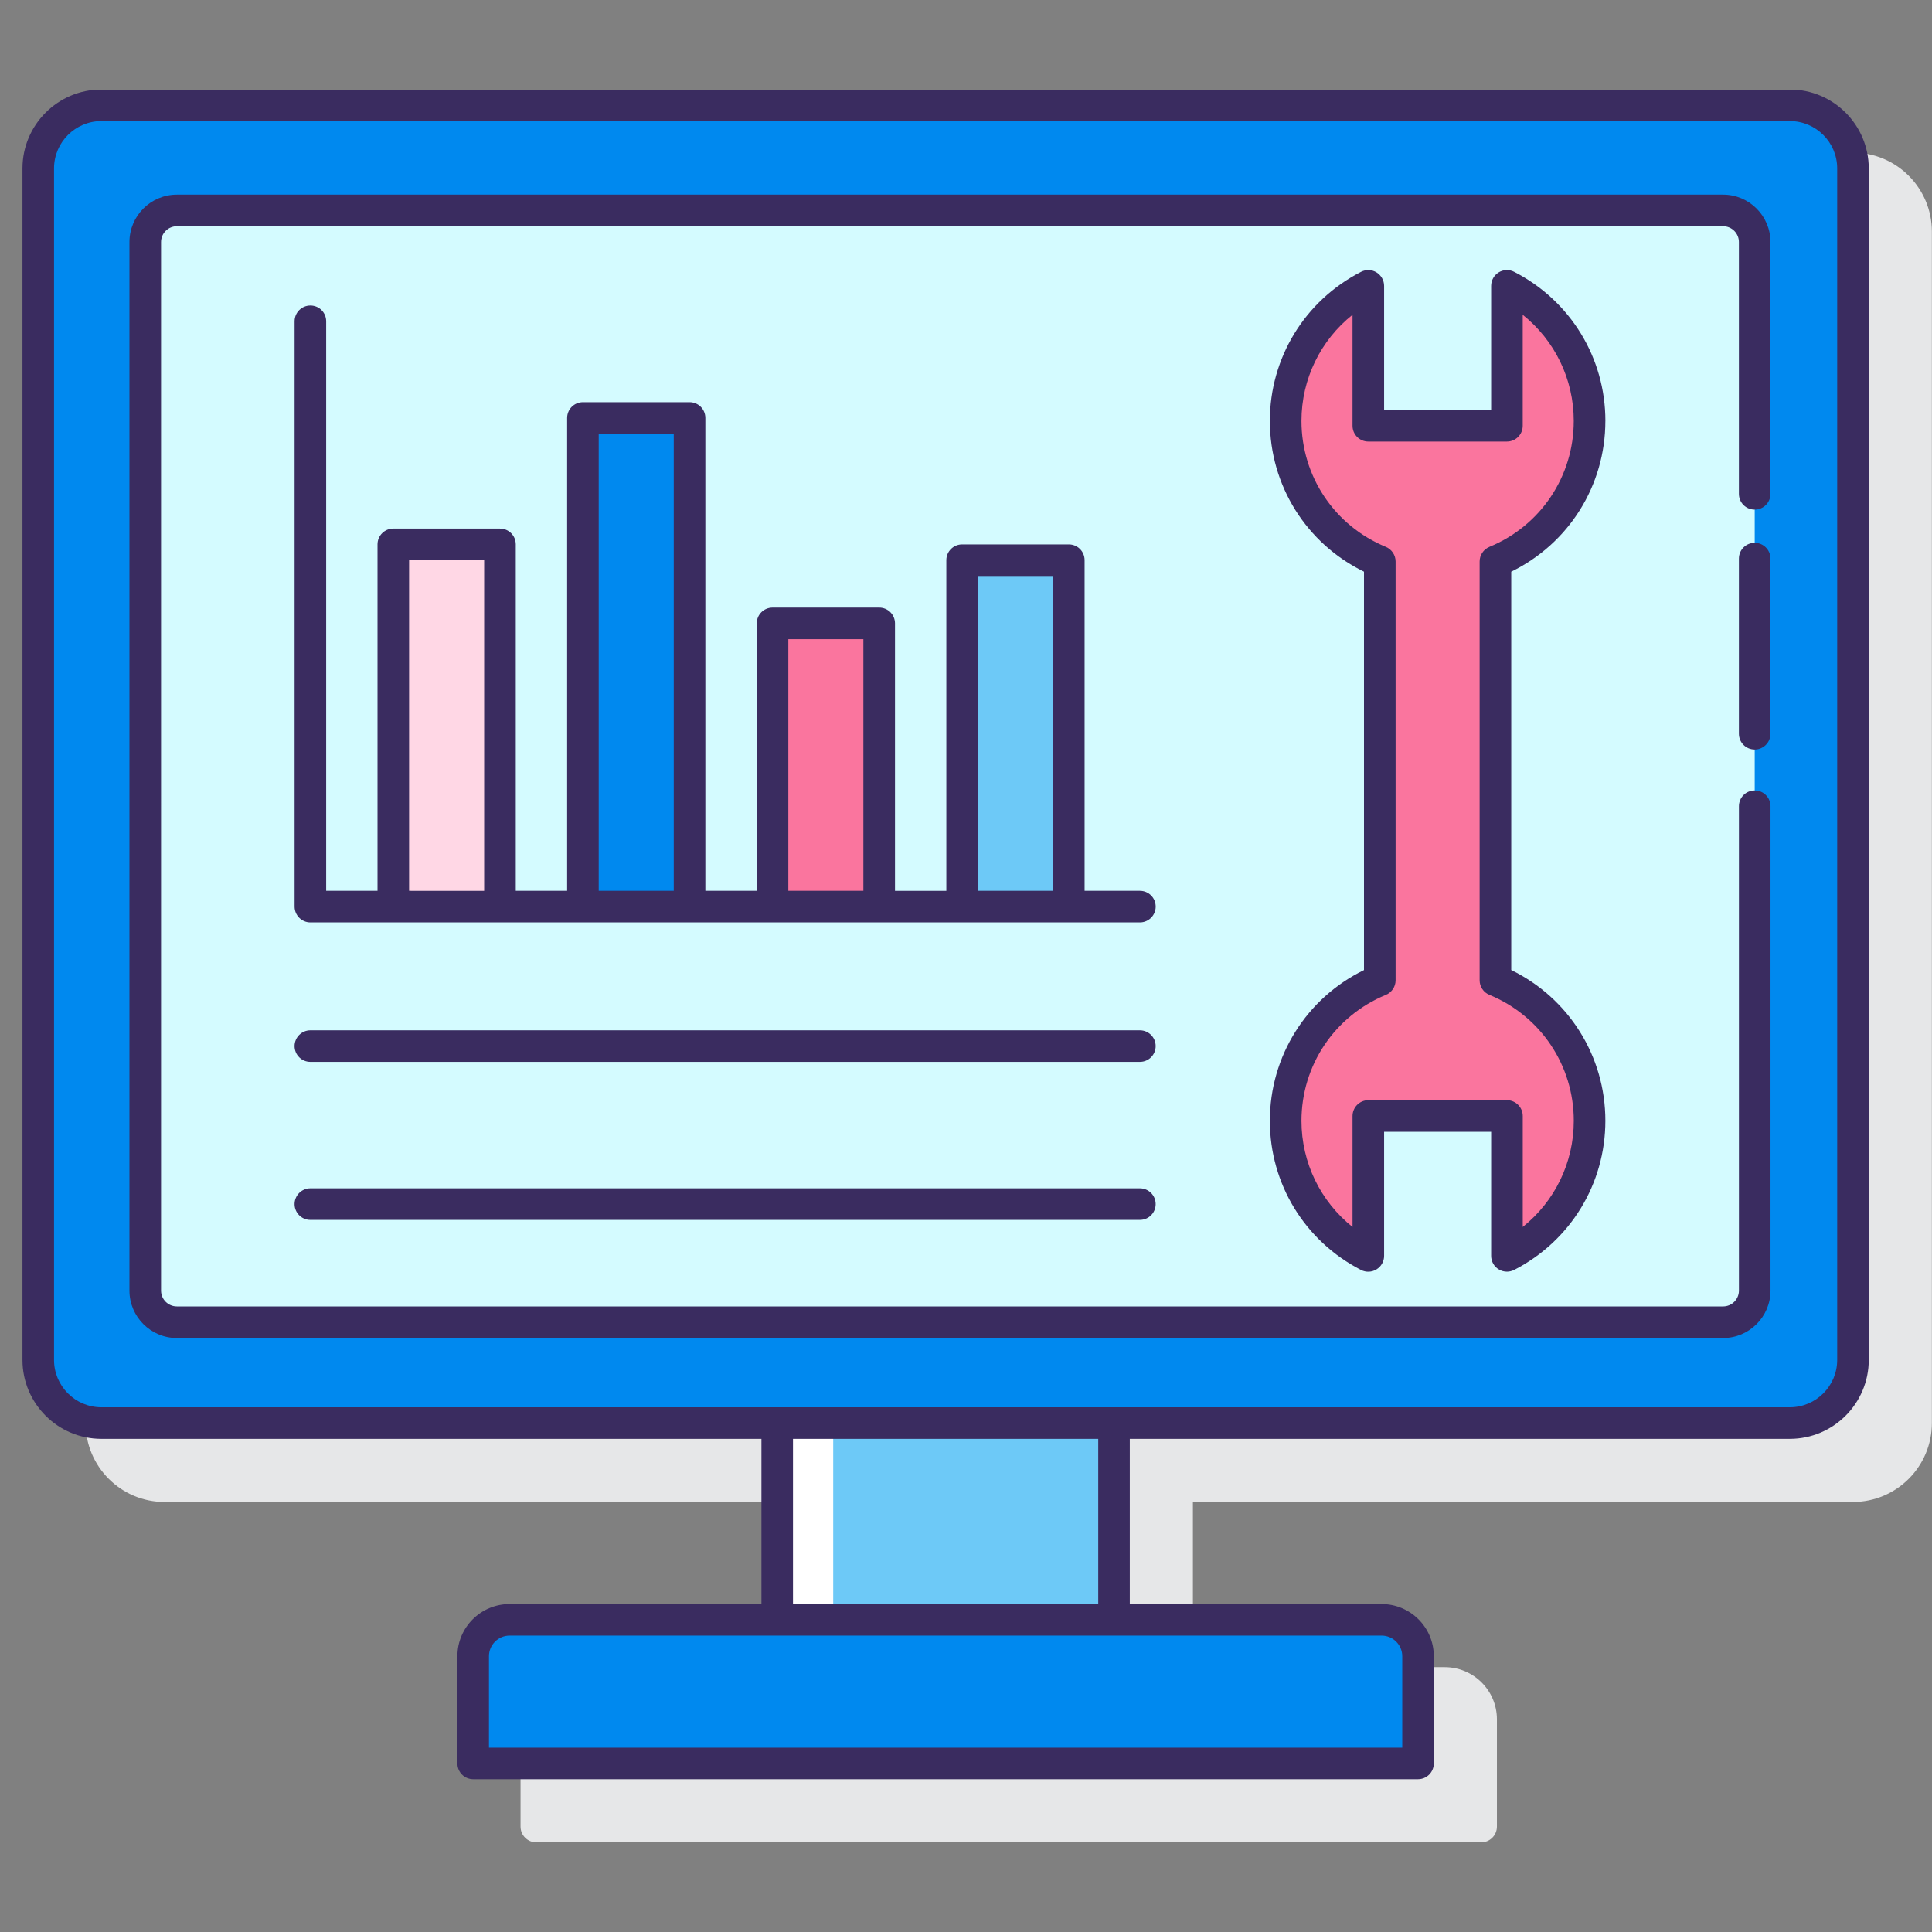 <?xml version="1.0" encoding="UTF-8" standalone="no"?>
<svg
   width="100"
   zoomAndPan="magnify"
   viewBox="0 0 75 75"
   height="100"
   preserveAspectRatio="xMidYMid meet"
   version="1.0"
   id="svg50"
   sodipodi:docname="dashbord.svg"
   inkscape:version="1.1.1 (3bf5ae0d25, 2021-09-20)"
   xmlns:inkscape="http://www.inkscape.org/namespaces/inkscape"
   xmlns:sodipodi="http://sodipodi.sourceforge.net/DTD/sodipodi-0.dtd"
   xmlns="http://www.w3.org/2000/svg"
   xmlns:svg="http://www.w3.org/2000/svg">
  <rect x="0" y="0" width="75" height="75" fill="#808080" stroke="none"/>
  <sodipodi:namedview
     id="namedview52"
     pagecolor="#ffffff"
     bordercolor="#666666"
     borderopacity="1.0"
     inkscape:pageshadow="2"
     inkscape:pageopacity="0.0"
     inkscape:pagecheckerboard="0"
     showgrid="false"
     width="100px"
     inkscape:zoom="3.1171624"
     inkscape:cx="112.76281"
     inkscape:cy="57.584424"
     inkscape:window-width="1920"
     inkscape:window-height="1009"
     inkscape:window-x="1912"
     inkscape:window-y="520"
     inkscape:window-maximized="1"
     inkscape:current-layer="svg50" />
  <defs
     id="defs8">
    <clipPath
       id="id1">
      <path
         d="M 491,206 H 851.711 V 536 H 491 Z m 0,0"
         clip-rule="nonzero"
         id="path2" />
    </clipPath>
    <clipPath
       id="id2">
      <path
         d="M 479,194.09 H 840 V 524 H 479 Z m 0,0"
         clip-rule="nonzero"
         id="path5" />
    </clipPath>
  </defs>
  <g
     clip-path="url(#id1)"
     id="g12"
     transform="matrix(0.199,0,0,0.199,-94.468,-35.125)">
    <path
       fill="#e6e7e8"
       d="M 836.184,206.281 H 506.801 c -8.488,0 -15.391,6.902 -15.391,15.391 v 232.438 c 0,8.488 6.902,15.391 15.391,15.391 H 635.562 v 32.227 h -49.121 c -5.617,0 -10.184,4.559 -10.184,10.172 v 20.926 c 0,1.707 1.383,3.078 3.078,3.078 h 184.312 c 1.695,0 3.078,-1.371 3.078,-3.078 v -20.926 c 0,-5.613 -4.566,-10.172 -10.184,-10.172 h -49.121 V 469.5 h 128.762 c 8.488,0 15.391,-6.902 15.391,-15.391 v -232.438 c 0,-8.488 -6.902,-15.391 -15.391,-15.391"
       fill-opacity="1"
       fill-rule="nonzero"
       id="path10" />
  </g>
  <path
     fill="#0089ef"
     d="M 4.062,55.359 H 69.694 c 1.356,0 2.453,-1.1 2.453,-2.453 V 6.591 c 0,-1.356 -1.097,-2.453 -2.453,-2.453 H 4.062 c -1.354,0 -2.453,1.097 -2.453,2.453 V 52.906 c 0,1.354 1.1,2.453 2.453,2.453"
     fill-opacity="1"
     fill-rule="nonzero"
     id="path14"
     style="stroke-width:0.199" />
  <path
     fill="#d4fbff"
     d="M 6.866,51.329 H 66.891 c 0.676,0 1.227,-0.549 1.227,-1.227 V 9.395 c 0,-0.679 -0.551,-1.227 -1.227,-1.227 H 6.868 c -0.679,0 -1.23,0.548 -1.23,1.227 V 50.102 c 0,0.678 0.551,1.227 1.227,1.227"
     fill-opacity="1"
     fill-rule="nonzero"
     id="path16"
     style="stroke-width:0.199" />
  <path
     fill="#0089ef"
     d="m 18.515,68.59 h 36.726 v -4.169 c 0,-0.781 -0.635,-1.413 -1.416,-1.413 H 19.931 c -0.781,0 -1.417,0.633 -1.417,1.413 v 4.169"
     fill-opacity="1"
     fill-rule="nonzero"
     id="path18"
     style="stroke-width:0.199" />
  <path
     fill="#6dc9f7"
     d="M 30.332,55.359 H 43.424 v 7.648 H 30.332 v -7.648"
     fill-opacity="1"
     fill-rule="nonzero"
     id="path20"
     style="stroke-width:0.199" />
  <path
     fill="#ffffff"
     d="m 30.332,55.359 v 7.648 h 2.013 v -7.648 h -2.013"
     fill-opacity="1"
     fill-rule="nonzero"
     id="path22"
     style="stroke-width:0.199" />
  <path
     fill="#fa759e"
     d="m 53.118,43.321 v 5.432 c -1.905,-0.98 -3.208,-2.957 -3.208,-5.244 0,-2.463 1.509,-4.57 3.654,-5.454 V 21.796 c -2.144,-0.884 -3.654,-2.993 -3.654,-5.455 0,-2.286 1.303,-4.265 3.208,-5.243 v 5.43 h 5.381 v -5.43 c 1.902,0.978 3.208,2.957 3.208,5.243 0,2.463 -1.51,4.571 -3.654,5.455 v 16.259 c 2.144,0.884 3.654,2.99 3.654,5.454 0,2.288 -1.306,4.265 -3.208,5.244 v -5.432 h -5.381"
     fill-opacity="1"
     fill-rule="nonzero"
     id="path24"
     style="stroke-width:0.199" />
  <path
     fill="#ffd7e5"
     d="M 19.409,35.195 H 15.268 V 21.132 h 4.141 v 14.062"
     fill-opacity="1"
     fill-rule="nonzero"
     id="path26"
     style="stroke-width:0.199" />
  <path
     fill="#0089ef"
     d="M 26.769,35.195 H 22.629 V 16.226 h 4.14 v 18.969"
     fill-opacity="1"
     fill-rule="nonzero"
     id="path28"
     style="stroke-width:0.199" />
  <path
     fill="#fa759e"
     d="m 34.13,35.195 h -4.14 v -10.995 h 4.14 v 10.995"
     fill-opacity="1"
     fill-rule="nonzero"
     id="path30"
     style="stroke-width:0.199" />
  <path
     fill="#6dc9f7"
     d="M 41.491,35.195 H 37.35 V 21.746 h 4.141 v 13.449"
     fill-opacity="1"
     fill-rule="nonzero"
     id="path32"
     style="stroke-width:0.199" />
  <g
     clip-path="url(#id2)"
     id="g36"
     transform="matrix(0.199,0,0,0.199,-94.468,-35.125)">
    <path
       fill="#3a2c60"
       d="m 833.105,441.797 c 0,5.086 -4.148,9.234 -9.234,9.234 H 494.488 c -5.098,0 -9.234,-4.148 -9.234,-9.234 v -232.438 c 0,-5.086 4.148,-9.234 9.234,-9.234 h 329.383 c 5.086,0 9.234,4.137 9.234,9.234 z M 688.953,489.414 H 629.406 V 457.188 h 59.547 z m 59.305,10.172 v 17.844 H 570.098 v -17.844 c 0,-2.211 1.816,-4.016 4.031,-4.016 h 170.102 c 2.211,0 4.027,1.805 4.027,4.016 z M 823.871,193.969 H 494.488 c -8.488,0 -15.391,6.902 -15.391,15.391 v 232.438 c 0,8.488 6.902,15.391 15.391,15.391 H 623.25 v 32.227 h -49.121 c -5.617,0 -10.188,4.555 -10.188,10.172 v 20.922 c 0,1.707 1.383,3.078 3.078,3.078 h 184.316 c 1.695,0 3.078,-1.371 3.078,-3.078 v -20.922 c 0,-5.617 -4.57,-10.172 -10.184,-10.172 h -49.121 V 457.188 h 128.762 c 8.488,0 15.391,-6.902 15.391,-15.391 v -232.438 c 0,-8.488 -6.902,-15.391 -15.391,-15.391"
       fill-opacity="1"
       fill-rule="nonzero"
       id="path34" />
  </g>
  <path
     fill="#3a2c60"
     d="m 68.117,21.072 c -0.34,0 -0.613,0.273 -0.613,0.613 v 6.798 c 0,0.338 0.273,0.613 0.613,0.613 0.338,0 0.613,-0.276 0.613,-0.613 v -6.798 c 0,-0.34 -0.276,-0.613 -0.613,-0.613"
     fill-opacity="1"
     fill-rule="nonzero"
     id="path38"
     style="stroke-width:0.199" />
  <path
     fill="#3a2c60"
     d="M 66.891,7.555 H 6.868 c -1.017,0 -1.843,0.827 -1.843,1.84 V 50.102 c 0,1.013 0.827,1.84 1.841,1.84 H 66.891 c 1.013,0 1.84,-0.827 1.84,-1.84 V 31.299 c 0,-0.341 -0.276,-0.614 -0.613,-0.614 -0.34,0 -0.613,0.273 -0.613,0.614 V 50.102 c 0,0.338 -0.276,0.613 -0.613,0.613 H 6.866 c -0.339,0 -0.614,-0.276 -0.614,-0.613 V 9.395 c 0,-0.338 0.276,-0.613 0.616,-0.613 H 66.891 c 0.338,0 0.613,0.276 0.613,0.613 v 9.775 c 0,0.34 0.273,0.613 0.613,0.613 0.338,0 0.613,-0.273 0.613,-0.613 V 9.395 c 0,-1.013 -0.827,-1.84 -1.84,-1.84"
     fill-opacity="1"
     fill-rule="nonzero"
     id="path40"
     style="stroke-width:0.199" />
  <path
     fill="#3a2c60"
     d="m 57.821,38.621 c 1.989,0.822 3.273,2.738 3.273,4.888 0,1.627 -0.74,3.129 -1.981,4.121 v -4.308 c 0,-0.338 -0.276,-0.613 -0.613,-0.613 h -5.381 c -0.163,0 -0.319,0.065 -0.434,0.18 -0.115,0.115 -0.18,0.273 -0.18,0.434 v 4.308 c -1.241,-0.992 -1.982,-2.494 -1.982,-4.121 0,-2.15 1.284,-4.066 3.273,-4.888 0.23,-0.093 0.381,-0.319 0.381,-0.566 V 21.796 c 0,-0.249 -0.151,-0.472 -0.381,-0.568 -1.989,-0.819 -3.273,-2.738 -3.273,-4.887 0,-1.628 0.74,-3.13 1.982,-4.121 v 4.308 c 0,0.34 0.273,0.613 0.613,0.613 h 5.381 c 0.338,0 0.613,-0.273 0.613,-0.613 v -4.308 c 1.241,0.992 1.981,2.494 1.981,4.121 0,2.149 -1.284,4.068 -3.273,4.887 -0.23,0.097 -0.381,0.319 -0.381,0.568 v 16.259 c 0,0.247 0.151,0.472 0.381,0.566 z m 4.5,-22.28 c 0,-2.449 -1.357,-4.668 -3.541,-5.789 -0.189,-0.098 -0.417,-0.091 -0.602,0.022 -0.182,0.113 -0.292,0.309 -0.292,0.525 v 4.816 h -4.155 v -4.816 c 0,-0.216 -0.113,-0.412 -0.295,-0.525 -0.182,-0.113 -0.409,-0.12 -0.599,-0.022 -2.186,1.122 -3.541,3.341 -3.541,5.789 0,2.509 1.42,4.76 3.654,5.851 v 15.466 c -2.233,1.09 -3.654,3.343 -3.654,5.852 0,2.449 1.356,4.667 3.541,5.791 0.189,0.096 0.416,0.089 0.599,-0.024 0.182,-0.111 0.295,-0.309 0.295,-0.522 V 43.935 h 4.155 v 4.818 c 0,0.213 0.11,0.412 0.292,0.522 0.098,0.062 0.211,0.091 0.321,0.091 0.096,0 0.191,-0.024 0.28,-0.067 2.185,-1.124 3.541,-3.342 3.541,-5.791 0,-2.509 -1.421,-4.761 -3.654,-5.852 V 22.192 c 2.233,-1.09 3.654,-3.342 3.654,-5.851"
     fill-opacity="1"
     fill-rule="nonzero"
     id="path42"
     style="stroke-width:0.199" />
  <path
     fill="#3a2c60"
     d="M 37.963,34.581 V 22.359 h 2.913 v 12.222 z m -7.36,0 v -9.768 h 2.913 v 9.768 z m -7.361,0 V 16.839 h 2.913 v 17.742 z m -7.361,0 V 21.746 h 2.914 v 12.836 z m 28.369,0 H 42.104 V 21.746 c 0,-0.34 -0.273,-0.613 -0.613,-0.613 h -4.141 c -0.338,0 -0.613,0.273 -0.613,0.613 v 12.836 h -1.993 V 24.2 c 0,-0.341 -0.273,-0.614 -0.613,-0.614 h -4.14 c -0.339,0 -0.614,0.273 -0.614,0.614 V 34.581 H 27.382 V 16.226 c 0,-0.34 -0.273,-0.613 -0.613,-0.613 h -4.14 c -0.338,0 -0.613,0.273 -0.613,0.613 V 34.581 H 20.022 V 21.132 c 0,-0.34 -0.273,-0.613 -0.613,-0.613 h -4.141 c -0.338,0 -0.613,0.273 -0.613,0.613 V 34.581 H 12.662 V 12.473 c 0,-0.34 -0.273,-0.613 -0.613,-0.613 -0.338,0 -0.613,0.273 -0.613,0.613 v 22.721 c 0,0.338 0.276,0.613 0.613,0.613 h 32.202 c 0.34,0 0.613,-0.276 0.613,-0.613 0,-0.34 -0.273,-0.613 -0.613,-0.613"
     fill-opacity="1"
     fill-rule="nonzero"
     id="path44"
     style="stroke-width:0.199" />
  <path
     fill="#3a2c60"
     d="M 44.251,39.996 H 12.048 c -0.338,0 -0.613,0.276 -0.613,0.613 0,0.34 0.276,0.613 0.613,0.613 h 32.202 c 0.34,0 0.613,-0.273 0.613,-0.613 0,-0.338 -0.273,-0.613 -0.613,-0.613"
     fill-opacity="1"
     fill-rule="nonzero"
     id="path46"
     style="stroke-width:0.199" />
  <path
     fill="#3a2c60"
     d="M 44.251,46.13 H 12.048 c -0.338,0 -0.613,0.276 -0.613,0.613 0,0.34 0.276,0.613 0.613,0.613 h 32.202 c 0.34,0 0.613,-0.273 0.613,-0.613 0,-0.338 -0.273,-0.613 -0.613,-0.613"
     fill-opacity="1"
     fill-rule="nonzero"
     id="path48"
     style="stroke-width:0.199" />
</svg>
